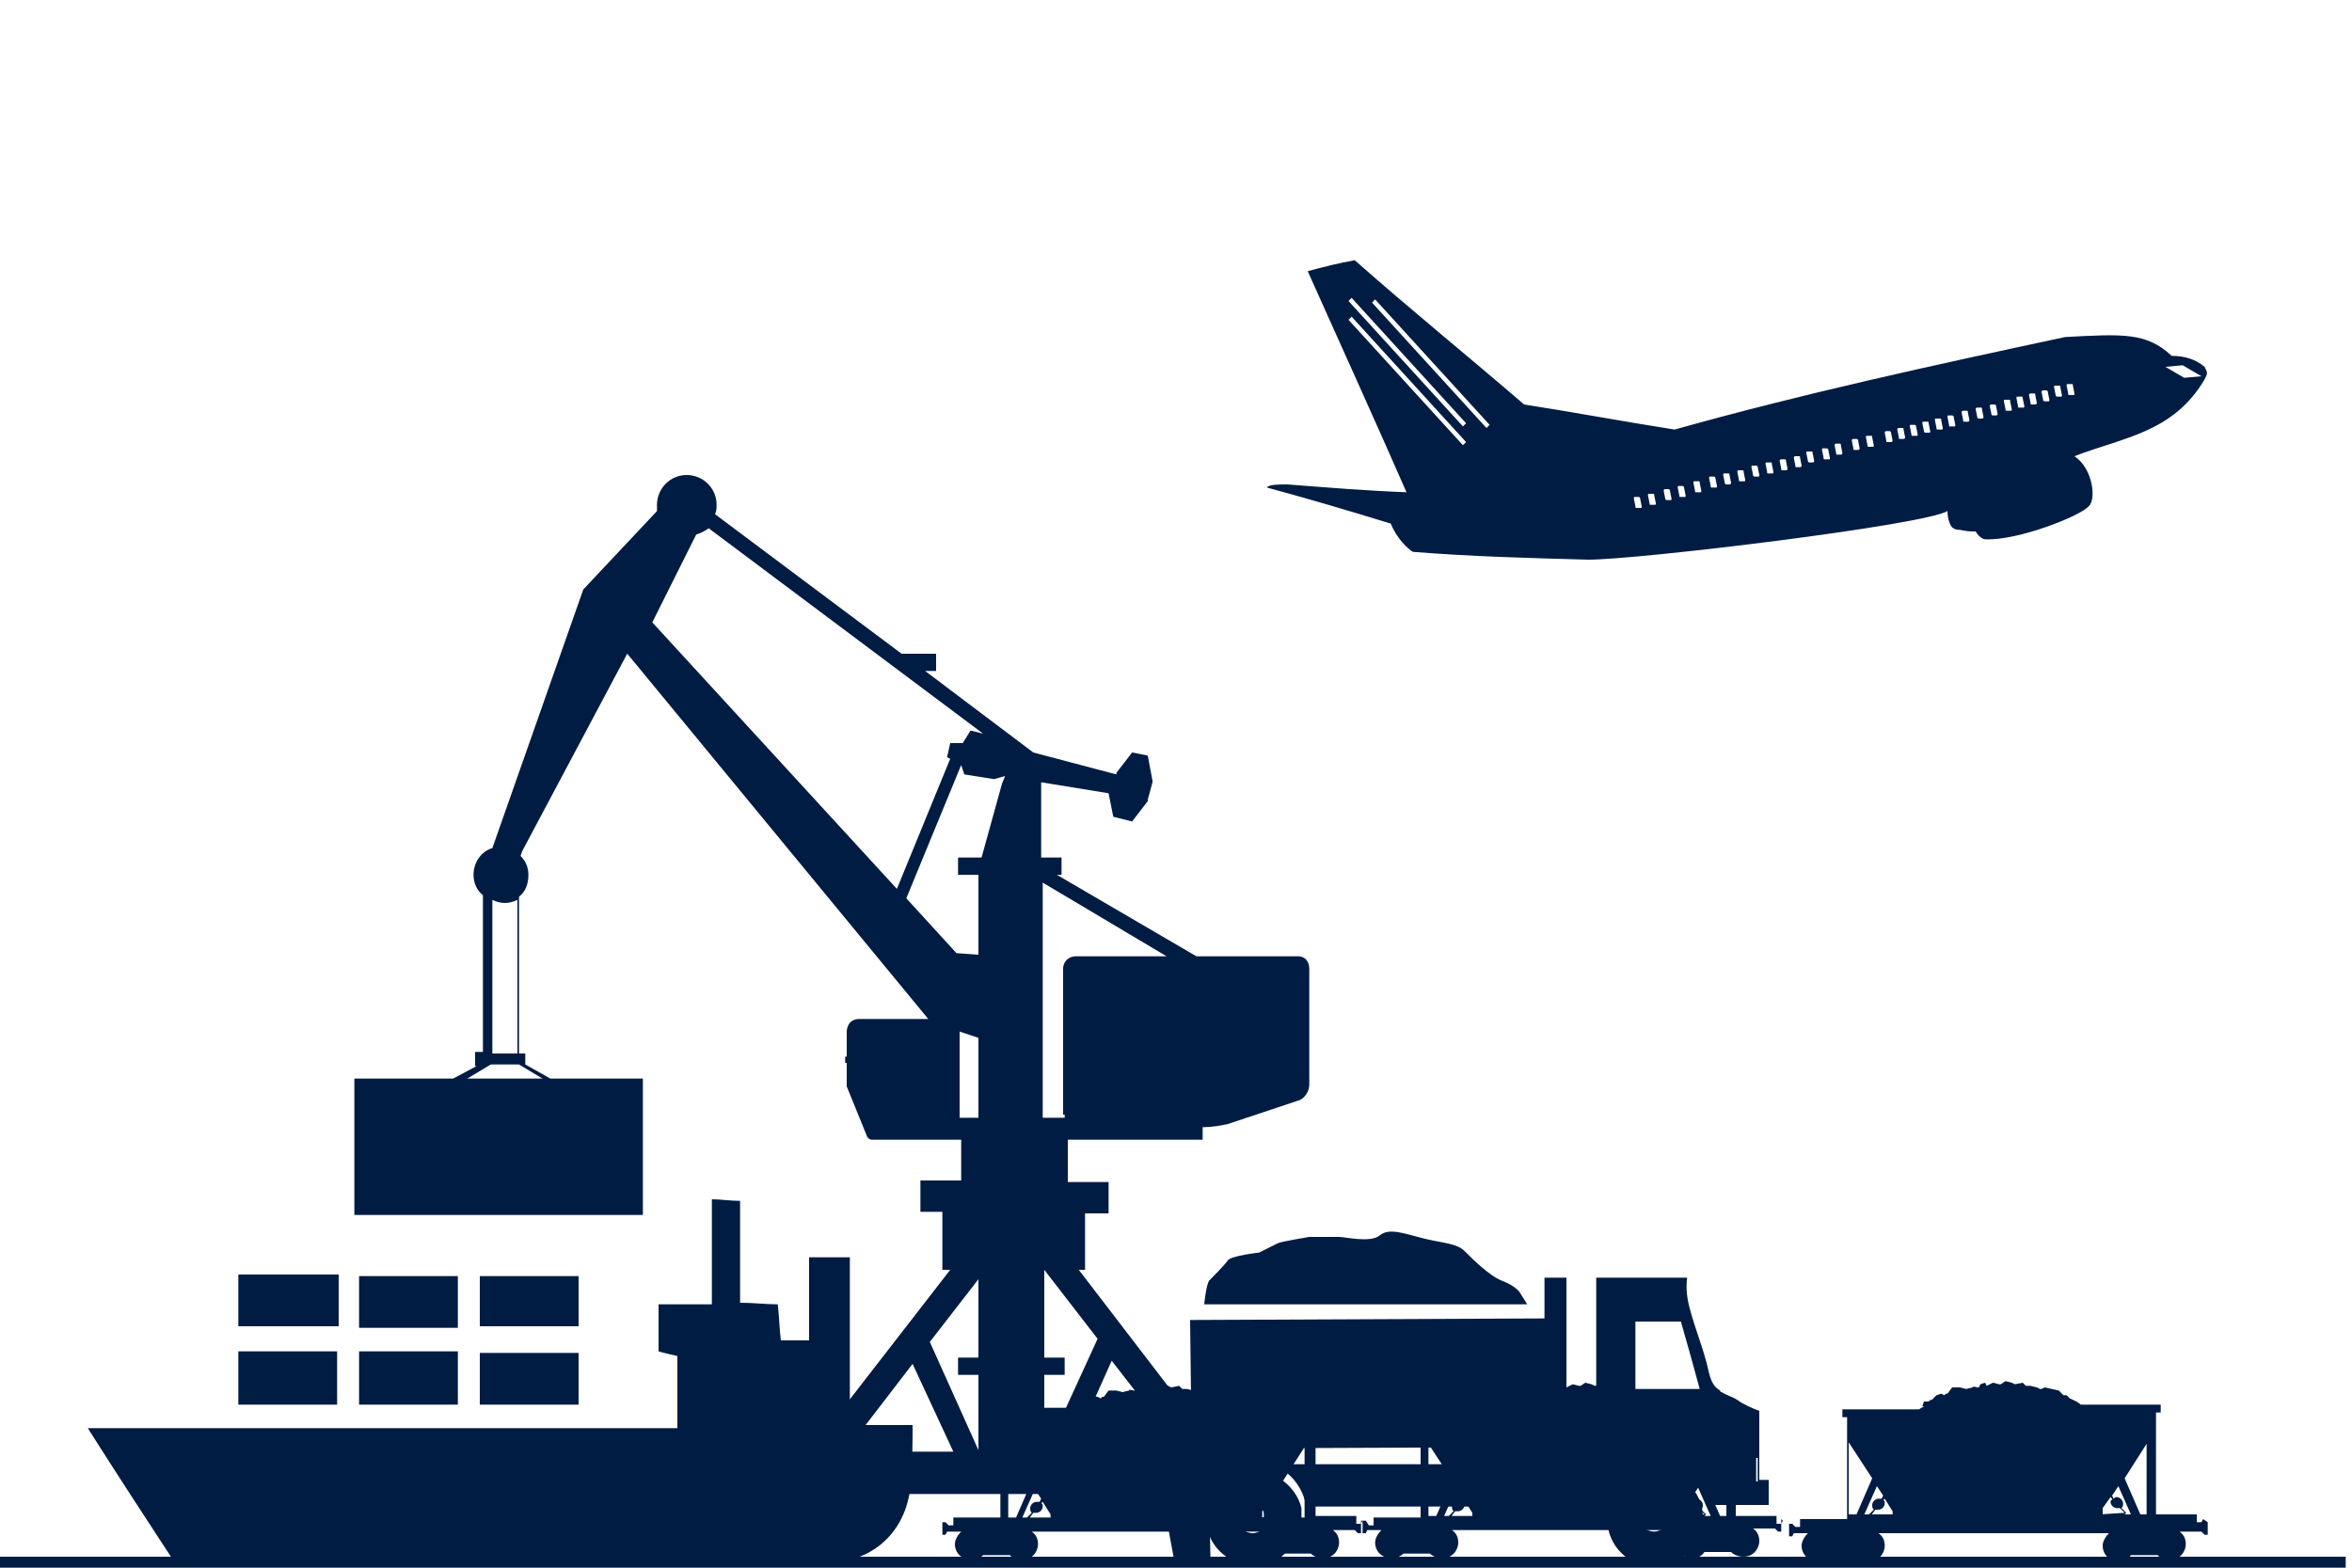 <?xml version="1.0" encoding="utf-8"?>
<!-- Generator: Adobe Illustrator 28.2.0, SVG Export Plug-In . SVG Version: 6.00 Build 0)  -->
<svg version="1.1" id="Layer_1" xmlns="http://www.w3.org/2000/svg" xmlns:xlink="http://www.w3.org/1999/xlink" x="0px" y="0px"
	 viewBox="0 0 150 100" style="enable-background:new 0 0 150 100;" xml:space="preserve">
<style type="text/css">
	.st0{fill-rule:evenodd;clip-rule:evenodd;fill:#001C43;}
	.st1{fill:#001C43;}
	.st2{fill:none;}
</style>
<g id="XMLID_00000031888423408388603480000006736269927191926663_">
	<path id="XMLID_00000183957706116724261350000013431640121897545875_" class="st0" d="M82.8,61h-0.5h-5h-1l-8.9-5.2h0.3v-1.1
		l-1.3,0v-4.4v-0.4l4.3,0.7l0.3,1.5l1.2,0.3l1-1.3l0-0.1l0.3-1.1l0,0l0-0.1l-0.3-1.6L72.2,48l-1,1.3l0,0.1L65.9,48L59,42.8h0.7v-1.1
		h-2.2l-11.9-8.9c0.1-0.2,0.1-0.4,0.1-0.6c0-1.1-0.9-1.9-1.9-1.9c-1.1,0-1.9,0.9-1.9,1.9c0,0.1,0,0.3,0,0.4l-4.7,5l-5.8,16.5
		c-0.7,0.2-1.2,0.9-1.2,1.7c0,0.5,0.2,1,0.6,1.3v10l-0.5,0V68l0.1,0l-1.5,0.8h-6.3v8.7h18.4v-8.7h-5.9l-1.6-0.9v-0.7l-0.4,0v-10
		c0.4-0.3,0.6-0.8,0.6-1.4c0-0.5-0.2-0.9-0.5-1.2l0.1-0.3l0,0l6.7-12.6l0.5,0.6l0,0L59.2,65c-1.7,0-4,0-4.4,0
		c-0.8,0-0.8,0.8-0.8,0.8v0.2v1v0.4h-0.1v0.4h0.1v1.5v0l1.3,3.2c0,0,0.1,0.2,0.3,0.2c0.2,0,0.4,0,0.6,0c0.2,0,0.9,0,1.6,0
		c0.4,0,0.8,0,1.2,0c1.1,0,2,0,2,0h0.3h0v0.6v2h-2.6v2l1.4,0v0h0v0.8v2.4V81h0.5l-9.3,12l0.7,1.4h0L52,99.6h2.3l0.8-4.3h19l0.8,4.3
		h2.3l-0.1-5.2h0.1L78,93l-9.2-12h0.4v-0.4v-0.1v-3.1v0l1.5,0v-2h-2.6v-1.4v-1.3H69h7.7v-0.8h0.1c0.4,0,1.1-0.1,1.5-0.2l4.5-1.5
		c0.4-0.1,0.7-0.6,0.7-1v-0.3v-0.2v-6.6v-0.3C83.5,61.3,83.2,61,82.8,61z M61,60.8l-3.2-3.5l3.5-8.5l0.2,0.6l1.9,0.3l0.7-0.2
		L63.9,50l0,0l-1.3,4.7l-1.5,0v1.1h1h0.3v0.5v4.6L61,60.8z M44.4,34.1c0.3-0.1,0.5-0.2,0.8-0.4l17.5,13.1l-0.8-0.2l-0.5,0.8l-0.8,0
		l-0.2,0.9l0.2,0.1l-3.4,8.3l-15.6-17L44.4,34.1z M67.9,71.1L67.9,71.1v0.2c0,0,0,0,0,0h0h0l0,0l-1.4,0v-0.9v-0.4V56.7v-0.4l7.9,4.7
		h-5.3h-0.5c-0.4,0-0.8,0.3-0.8,0.8v0.3v6.6v0.2v0.4V71.1z M66.5,55.8L66.5,55.8L66.5,55.8L66.5,55.8z M29.8,68.8l1.5-0.9l1.8,0
		l1.5,0.9H29.8z M33,67.2l-1.6,0v-9.8c0.2,0.1,0.5,0.2,0.8,0.2c0.3,0,0.6-0.1,0.8-0.2V67.2z M61.2,65.8l1.2,0.4v4.3v0.8v0l-1.2,0
		V65.8z M62.4,86.6h-1.3v1.1h1.3v0.7v4.1l-3.1-6.9l3.1-4v1.5V86.6z M68.3,92.6l2.6-5.8l4.5,5.8H68.3z M66.7,92.6h-0.1v-3.6v-1.3h1.3
		v-1.1h-1.3v-2.9V81l3.4,4.4L66.7,92.6z M58.2,87l2.6,5.6h-6.9L58.2,87z"/>
	<g id="XMLID_00000008144622500851995110000012585864969337279667_">
		<path id="XMLID_00000058579049117384391480000009411746057065004945_" class="st1" d="M58.2,90.9c-1.5,0-2.6,0-4,0
			c0-3.6,0-7.1,0-10.7c-0.9,0-1.6,0-2.6,0c0,1.7,0,3.5,0,5.3c-0.7,0-1.2,0-1.8,0c-0.1-0.8-0.1-1.5-0.2-2.3c-0.8,0-1.5-0.1-2.4-0.1
			c0-2.2,0-4.3,0-6.5c-0.7,0-1.2-0.1-1.8-0.1c0,2.2,0,4.3,0,6.7c-1.2,0-2.2,0-3.4,0c0,1.1,0,2,0,3c0.3,0.1,0.8,0.2,1.2,0.3
			c0,1.5,0,3,0,4.6c-12.5,0-24.9,0-37.6,0c1.9,3,3.6,5.6,5.3,8.2c0.2,0.3,0.8,0.4,1.2,0.4c13.5,0,27,0,40.5,0c3.3,0,5.5-2.3,5.5-5.6
			C58.2,93,58.2,92,58.2,90.9z"/>
		<path id="XMLID_00000052097741960414691220000013126029524363909256_" class="st1" d="M21.5,86.2c-2.1,0-4.2,0-6.3,0
			c0,1.1,0,2.2,0,3.4c2.1,0,4.2,0,6.3,0C21.5,88.5,21.5,87.5,21.5,86.2z"/>
		<path id="XMLID_00000053541349691328702660000013197666921989173429_" class="st1" d="M21.6,84.6c0-1.2,0-2.2,0-3.3
			c-2.1,0-4.2,0-6.4,0c0,1.1,0,2.1,0,3.3C17.3,84.6,19.4,84.6,21.6,84.6z"/>
		<path id="XMLID_00000034059315277465506840000016293965574319375523_" class="st1" d="M36.9,84.6c0-1,0-2.1,0-3.2
			c-2.1,0-4.2,0-6.3,0c0,1,0,2,0,3.2C32.6,84.6,34.7,84.6,36.9,84.6z"/>
		<path id="XMLID_00000016074253448307513380000016732542091750562455_" class="st1" d="M22.9,84.7c2.1,0,4.2,0,6.3,0
			c0-1.1,0-2.2,0-3.3c-2.1,0-4.2,0-6.3,0C22.9,82.4,22.9,83.5,22.9,84.7z"/>
		<path id="XMLID_00000078037179650368800810000016595512691648719263_" class="st1" d="M36.9,89.6c0-1.2,0-2.2,0-3.3
			c-2.1,0-4.2,0-6.3,0c0,1.1,0,2.2,0,3.3C32.7,89.6,34.8,89.6,36.9,89.6z"/>
		<path id="XMLID_00000008113215028186986700000001990535875472688822_" class="st1" d="M22.9,89.6c2.2,0,4.2,0,6.3,0
			c0-1.1,0-2.2,0-3.4c-2,0-4.1,0-6.3,0C22.9,87.4,22.9,88.4,22.9,89.6z"/>
	</g>
	<g id="XMLID_307_">
		<line id="XMLID_309_" class="st1" x1="0" y1="99.6" x2="149.7" y2="99.6"/>
		<rect id="XMLID_308_" x="0" y="99.3" class="st1" width="149.6" height="0.7"/>
	</g>
	<g id="XMLID_00000172426397396877809760000017369963758446836155_">
		<g id="XMLID_00000181807777746694545570000006732586901377603203_">
			<g id="XMLID_00000097490076054900413770000004770858392358127550_">
				<g id="XMLID_00000112598382565240914080000012678375149450228625_">
					<polygon id="XMLID_00000121277147035180739760000015327023099177363081_" class="st1" points="75.9,84.2 98.5,84.1 98.5,81.5 
						99.9,81.5 99.9,92.3 76,92.4 					"/>
				</g>
			</g>
			<g id="XMLID_00000098193881396961554480000013961583292980993968_">
				<g id="XMLID_00000088815409199672917400000012382164626573045686_">
					<g id="XMLID_00000129900205097275373370000000074064773701084296_">
						<path id="XMLID_00000140014024136898622430000002206550206103113627_" class="st1" d="M109.5,93c0,0.5,0,1,0,1.5
							c0.8,0,1.7,0,2.5,0c0-0.5,0-1,0-1.5C111.2,93,110.4,93,109.5,93z"/>
					</g>
					<g id="XMLID_00000073719254609477940110000003130253475814549653_">
						<path id="XMLID_00000039113607337654091930000001621390922220746412_" class="st1" d="M105.5,93.8c-1.7,0-3.1,1.4-3,3.1
							c0,1.7,1.4,3.1,3.1,3c1.7,0,3.1-1.4,3-3.1C108.6,95.1,107.2,93.8,105.5,93.8z M106.1,97.5c-0.2,0.1-0.4,0.2-0.6,0.2
							c-0.2,0-0.5-0.1-0.6-0.2c-0.2-0.2-0.3-0.4-0.3-0.7c0-0.1,0-0.1,0-0.2c0.1-0.4,0.4-0.7,0.9-0.7c0.4,0,0.8,0.3,0.9,0.7
							c0,0.1,0,0.1,0,0.2C106.4,97.1,106.3,97.3,106.1,97.5z"/>
					</g>
					<g id="XMLID_00000155109395644006687760000016285417647286366643_">
						<path id="XMLID_00000176721706343822288980000002646739273458564780_" class="st1" d="M79.9,93.8L79.9,93.8
							c-1.5,0-2.8,1.1-3,2.5c0,0.2,0,0.3,0,0.5c0,1.7,1.4,3.1,3.1,3c1.7,0,3.1-1.4,3-3.1c0-0.2,0-0.4,0-0.5
							C82.7,94.9,81.4,93.8,79.9,93.8z M80.5,97.6c-0.2,0.1-0.4,0.2-0.6,0.2c-0.2,0-0.5-0.1-0.6-0.2c-0.2-0.2-0.3-0.4-0.3-0.7
							c0-0.1,0-0.1,0-0.2c0-0.1,0.1-0.3,0.1-0.4c0.2-0.2,0.4-0.4,0.7-0.4c0.3,0,0.6,0.2,0.7,0.4c0.1,0.1,0.1,0.2,0.1,0.4
							c0,0.1,0,0.1,0,0.2C80.8,97.2,80.7,97.4,80.5,97.6z"/>
					</g>
					<g id="XMLID_00000049938100321439909190000015370260028570226065_">
						<path id="XMLID_00000067951840035343450070000015851510471005729418_" class="st1" d="M78.7,93.5l-2.7,0l0,2.7l0.5,0
							c0,0,0,0,0,0C76.7,94.9,77.6,93.9,78.7,93.5z"/>
					</g>
					<g id="XMLID_00000052823110263724889320000001620277800610778811_">
						<g id="XMLID_00000170255293261350407530000008006807287358213005_">
							<path id="XMLID_00000019659739215442443610000014707557443218021802_" class="st1" d="M112.2,94.4c0-1.5,0-2.9,0-4.4
								c-0.5-0.2-1-0.4-1.4-0.7c-0.3-0.2-0.7-0.3-1-0.5c0,0-0.1,0-0.1-0.1c-0.7-0.4-0.7-1.3-0.9-1.9c-0.3-1.1-0.7-2.1-1-3.2
								c-0.2-0.7-0.3-1.4-0.2-2.1c-1.9,0-3.9,0-5.8,0c0,0,0,0,0,0l0,0l0,0l0,2.4l0,0c0,3.2,0,6.3,0,9.5l-20.7,0
								c1.1,0.4,2,1.4,2.2,2.7c0,0,0,0,0,0l18.5,0c0.5-1.5,1.7-3,3.3-3.1c1.9-0.3,3.6,1.2,4,3c1.2,0,2.5,0,3.7,0c0-0.5,0-1,0-1.6
								C112.7,94.4,112.5,94.4,112.2,94.4z M104.3,88.6c0-1.4,0-2.9,0-4.3c1,0,1.9,0,2.9,0c0.4,1.4,0.8,2.8,1.2,4.3
								C107.1,88.6,105.7,88.6,104.3,88.6z M112.1,94.5c-0.8,0-1.7,0-2.5,0c0-0.5,0-1,0-1.5c0.8,0,1.7,0,2.5,0
								C112.1,93.5,112.1,94,112.1,94.5z"/>
						</g>
					</g>
				</g>
			</g>
		</g>
		<g id="XMLID_00000143599435078203726250000008314004548491531173_">
			<g id="XMLID_00000010288452799778666000000003618835382807278742_">
				<path id="XMLID_00000090999542197661921120000011507619098405563787_" class="st1" d="M76.8,83.2l20.6,0l-0.5-0.8
					c0,0-0.3-0.4-1.1-0.7c-0.8-0.3-1.9-1.4-2.4-1.9S92,79.3,90.8,79s-2.2-0.7-2.8-0.2c-0.6,0.5-2.2,0.1-2.6,0.1s-1.9,0-1.9,0
					s-1.8,0.3-2,0.4c-0.2,0.1-1.2,0.6-1.2,0.6s-1.8,0.2-2,0.5c-0.2,0.3-0.9,1-1.2,1.3C76.9,82.1,76.8,83.2,76.8,83.2z"/>
			</g>
			<g id="XMLID_00000183953889201068854670000002344218309011552187_">
				
					<ellipse id="XMLID_00000146476087824285788610000014650027669362185088_" transform="matrix(1 -2.125417e-03 2.125417e-03 1 -0.172 0.172)" class="st1" cx="80.9" cy="81.2" rx="0.4" ry="0.3"/>
			</g>
			<g id="XMLID_00000103223595912256616640000013131484665690975396_">
				
					<ellipse id="XMLID_00000073714701840475590400000007782604144990706316_" transform="matrix(1 -2.125417e-03 2.125417e-03 1 -0.175 0.186)" class="st1" cx="87.4" cy="82.3" rx="0.4" ry="0.3"/>
			</g>
			<g id="XMLID_00000165918788962623082660000012223096157953957523_">
				
					<ellipse id="XMLID_00000060735523744193998150000015063417633206381244_" transform="matrix(1 -2.125417e-03 2.125417e-03 1 -0.17 0.191)" class="st1" cx="89.9" cy="80.1" rx="0.4" ry="0.3"/>
			</g>
			<g id="XMLID_00000165232831664347958600000008318555435087376288_">
				
					<ellipse id="XMLID_00000108287705594601712790000018143008430220836538_" transform="matrix(1 -2.125417e-03 2.125417e-03 1 -0.171 0.193)" class="st1" cx="90.9" cy="80.5" rx="0.1" ry="0.1"/>
			</g>
			<g id="XMLID_00000051383339824391265290000007966055770677599369_">
				
					<ellipse id="XMLID_00000093888890967762733530000012656768826028447640_" transform="matrix(1 -2.125417e-03 2.125417e-03 1 -0.171 0.18)" class="st1" cx="84.7" cy="80.4" rx="0.1" ry="0.1"/>
			</g>
		</g>
	</g>
	<g id="XMLID_68_">
		<g id="XMLID_94_">
			<path id="XMLID_95_" class="st1" d="M140.5,96.9l-0.1,0.2l-0.3,0l0-0.2l0-0.3l-2.6,0l0-4.5l0-1.5l0-0.3l0-0.2l0.3,0l0-0.5l-5.1,0
				c-0.2-0.2-0.5-0.3-0.7-0.4l0,0l-0.2-0.2l-0.2,0l-0.3-0.3l-0.9-0.2l-0.2,0.1l-0.1,0l-0.2-0.1l-0.4-0.1l-0.3,0l-0.2-0.2l-0.5,0.1
				l-0.2-0.1l-0.4-0.1l-0.3,0.2c0,0,0,0-0.1,0l0,0c0,0-0.4-0.1-0.4-0.1c0,0-0.4,0.2-0.4,0.2l-0.1-0.2l-0.3,0.1l-0.1,0.2l-0.1,0
				c0,0-0.3-0.1-0.3,0c0,0-0.4,0.1-0.4,0.1l-0.4-0.1l-0.5,0l-0.3,0.4l-0.1,0c0,0-0.1,0.1-0.1,0.1c0,0-0.2-0.1-0.2-0.1l-0.3,0.1
				l-0.3,0.3l-0.1,0l-0.1,0.1l-0.3,0l-0.1,0.3l0.1,0c-0.1,0.1-0.2,0.1-0.3,0.2l-4.9,0l0,0.5l0.3,0l0,0.5l0,1.5l0,4.5l-3,0l0,0.3
				l0,0.2l-0.3,0l-0.2-0.2l-0.2,0l0,0.8l0.2,0l0.1-0.2l0.3,0l0,0l0.6,0c-0.2,0.2-0.4,0.5-0.4,0.8c0,0.6,0.5,1,1,1
				c0.3,0,0.6-0.1,0.8-0.3l0,0l0,0c0,0,0,0,0,0l0,0l1.7,0c0.2,0.2,0.5,0.3,0.8,0.3c0.6,0,1-0.5,1-1c0-0.3-0.1-0.6-0.4-0.8l14.7,0
				c-0.2,0.2-0.4,0.5-0.4,0.8c0,0.6,0.5,1,1,1c0.3,0,0.6-0.1,0.8-0.4l0,0l1.7,0c0.2,0.2,0.5,0.3,0.8,0.3c0.6,0,1-0.5,1-1
				c0-0.3-0.1-0.6-0.4-0.8l1.1,0v0l0.3,0l0.2,0.2l0.2,0l0-0.8L140.5,96.9z M116.6,98C116.6,98,116.6,98,116.6,98L116.6,98L116.6,98z
				 M117.9,96.6l0-3.7l0-0.9l1.5,2.3l-1,2.3L117.9,96.6z M120.7,96.6l-1.8,0l0.8-1.8l0.4,0.6l-0.1,0.2c-0.1,0-0.1,0-0.2,0
				c-0.2,0-0.4,0.2-0.4,0.4c0,0.1,0,0.2,0.1,0.3l-0.3,0.3l0.1,0.1l0.3-0.4c0,0,0.1,0,0.2,0c0.2,0,0.4-0.2,0.4-0.4
				c0-0.1,0-0.2-0.1-0.2l0.1-0.1l0.5,0.8L120.7,96.6z M133.9,96.6L133.9,96.6l0.2,0l0-0.3l0-0.1l0,0l0.5-0.7l0.1,0.1
				c0,0.1-0.1,0.1-0.1,0.2c0,0.2,0.2,0.4,0.4,0.4c0.1,0,0.1,0,0.2,0l0.3,0.3L133.9,96.6z M135.9,97.9
				C135.9,97.9,135.9,97.9,135.9,97.9L135.9,97.9L135.9,97.9z M135.5,96.6l0.1-0.1l-0.3-0.3c0.1-0.1,0.1-0.2,0.1-0.3
				c0-0.2-0.2-0.4-0.4-0.4c-0.1,0-0.1,0-0.2,0.1l-0.1-0.2l0.4-0.6l0.8,1.8L135.5,96.6z M136.9,92.9l0,3.7l-0.4,0l-1-2.3l1.4-2.2
				L136.9,92.9z"/>
		</g>
		<g id="XMLID_84_">
			<path id="XMLID_85_" class="st1" d="M113.7,97l-0.1,0.2l-0.3,0l0-0.2l0-0.3l-2.6,0l0-4.5l0-1.5l0-0.3l0-0.2l0.3,0l0-0.5l-5.1,0
				c-0.2-0.2-0.5-0.3-0.7-0.4l0,0l-0.2-0.2l-0.2,0l-0.3-0.3l-0.9-0.2l-0.2,0.1l-0.1,0l-0.2-0.1l-0.4-0.1l-0.3,0l-0.2-0.2l-0.5,0.1
				l-0.2-0.1l-0.4-0.1l-0.3,0.2c0,0,0,0-0.1,0l0,0c0,0-0.4-0.1-0.4-0.1c0,0-0.4,0.2-0.4,0.2l-0.1-0.2l-0.3,0.1l-0.1,0.2l-0.1,0
				c0,0-0.3-0.1-0.3,0c0,0-0.4,0.1-0.4,0.1l-0.4-0.1l-0.5,0l-0.3,0.4l-0.1,0c0,0-0.1,0.1-0.1,0.1c0,0-0.2-0.1-0.2-0.1l-0.3,0.1
				L96,89.2l-0.1,0l-0.1,0.1l-0.3,0l-0.1,0.3l0.1,0c-0.1,0.1-0.2,0.1-0.3,0.2l-4.9,0l0,0.5l0.3,0l0,0.5l0,1.5l0,4.5l-3,0l0,0.3
				l0,0.2l-0.3,0L87.1,97l-0.2,0l0,0.8l0.2,0l0.1-0.2l0.3,0l0,0l0.6,0c-0.2,0.2-0.4,0.5-0.4,0.8c0,0.6,0.5,1,1,1
				c0.3,0,0.6-0.1,0.8-0.3l0,0l0,0c0,0,0,0,0,0l0,0l1.7,0c0.2,0.2,0.5,0.3,0.8,0.3c0.6,0,1-0.5,1-1c0-0.3-0.1-0.6-0.4-0.8l14.7,0
				c-0.2,0.2-0.4,0.5-0.4,0.8c0,0.6,0.5,1,1,1c0.3,0,0.6-0.1,0.8-0.4l0,0l1.7,0c0.2,0.2,0.5,0.3,0.8,0.3c0.6,0,1-0.5,1-1
				c0-0.3-0.1-0.6-0.4-0.8l1.1,0v0l0.3,0l0.2,0.2l0.2,0l0-0.8L113.7,97z M89.8,98.1C89.8,98.1,89.8,98.1,89.8,98.1L89.8,98.1
				L89.8,98.1z M91.1,96.7l0-3.7l0-0.9l1.5,2.3l-1,2.3L91.1,96.7z M93.9,96.7l-1.8,0l0.8-1.8l0.4,0.6l-0.1,0.2c-0.1,0-0.1,0-0.2,0
				c-0.2,0-0.4,0.2-0.4,0.4c0,0.1,0,0.2,0.1,0.3l-0.3,0.3l0.1,0.1l0.3-0.4c0,0,0.1,0,0.2,0c0.2,0,0.4-0.2,0.4-0.4
				c0-0.1,0-0.2-0.1-0.2l0.1-0.1l0.5,0.8L93.9,96.7z M107.1,96.7L107.1,96.7l0.2,0l0-0.3l0-0.1l0,0l0.5-0.7l0.1,0.1
				c0,0.1-0.1,0.1-0.1,0.2c0,0.2,0.2,0.4,0.4,0.4c0.1,0,0.1,0,0.2,0l0.3,0.3L107.1,96.7z M109.1,98C109.1,98,109.1,98,109.1,98
				L109.1,98L109.1,98z M108.7,96.7l0.1-0.1l-0.3-0.3c0.1-0.1,0.1-0.2,0.1-0.3c0-0.2-0.2-0.4-0.4-0.4c-0.1,0-0.1,0-0.2,0.1l-0.1-0.2
				l0.4-0.6l0.8,1.8L108.7,96.7z M110.1,93l0,3.7l-0.4,0l-1-2.3l1.4-2.2L110.1,93z"/>
		</g>
		<g id="XMLID_69_">
			<path id="XMLID_75_" class="st1" d="M86.9,97l-0.1,0.2l-0.3,0l0-0.2l0-0.3l-2.6,0l0-4.5l0-1.5l0-0.3l0-0.2l0.3,0l0-0.5l-5.1,0
				c-0.2-0.2-0.5-0.3-0.7-0.4l0,0L78,89.2l-0.2,0l-0.3-0.3l-0.9-0.2l-0.2,0.1l-0.1,0l-0.2-0.1l-0.4-0.1l-0.3,0l-0.2-0.2l-0.5,0.1
				l-0.2-0.1l-0.4-0.1l-0.3,0.2c0,0,0,0-0.1,0l0,0c0,0-0.4-0.1-0.4-0.1c0,0-0.4,0.2-0.4,0.2l-0.1-0.2l-0.3,0.1l-0.1,0.2l-0.1,0
				c0,0-0.3-0.1-0.3,0c0,0-0.4,0.1-0.4,0.1l-0.4-0.1l-0.5,0l-0.3,0.4l-0.1,0c0,0-0.1,0.1-0.1,0.1c0,0-0.2-0.1-0.2-0.1L69.4,89
				l-0.3,0.3l-0.1,0L69,89.3l-0.3,0l-0.1,0.3l0.1,0c-0.1,0.1-0.2,0.1-0.3,0.2l-4.9,0l0,0.5l0.3,0l0,0.5l0,1.5l0,4.5l-3,0l0,0.3
				l0,0.2l-0.3,0l-0.2-0.2l-0.2,0l0,0.8l0.2,0l0.1-0.2l0.3,0v0l0.6,0c-0.2,0.2-0.4,0.5-0.4,0.8c0,0.6,0.5,1,1,1
				c0.3,0,0.6-0.1,0.8-0.3l0,0l0,0c0,0,0,0,0,0l0,0l1.7,0c0.2,0.2,0.5,0.3,0.8,0.3c0.6,0,1-0.5,1-1c0-0.3-0.1-0.6-0.4-0.8l14.7,0
				c-0.2,0.2-0.4,0.5-0.4,0.8c0,0.6,0.5,1,1,1c0.3,0,0.6-0.1,0.8-0.4l0,0l1.7,0c0.2,0.2,0.5,0.3,0.8,0.3c0.6,0,1-0.5,1-1
				c0-0.3-0.1-0.6-0.4-0.8l1.1,0l0,0l0.3,0l0.2,0.2l0.2,0l0-0.8L86.9,97z M63,98.2C63,98.2,63,98.2,63,98.2L63,98.2L63,98.2z
				 M64.3,96.8l0-3.7l0-0.9l1.5,2.3l-1,2.3L64.3,96.8z M67,96.8l-1.8,0L66,95l0.4,0.6l-0.1,0.2c-0.1,0-0.1,0-0.2,0
				c-0.2,0-0.4,0.2-0.4,0.4c0,0.1,0,0.2,0.1,0.3l-0.3,0.3l0.1,0.1l0.3-0.4c0,0,0.1,0,0.2,0c0.2,0,0.4-0.2,0.4-0.4
				c0-0.1,0-0.2-0.1-0.2l0.1-0.1l0.5,0.8L67,96.8z M80.3,96.8L80.3,96.8l0.2,0l0-0.3l0-0.1l0,0l0.5-0.7l0.1,0.1
				c0,0.1-0.1,0.1-0.1,0.2c0,0.2,0.2,0.4,0.4,0.4c0.1,0,0.1,0,0.2,0l0.3,0.3L80.3,96.8z M82.3,98.1C82.3,98.1,82.3,98.1,82.3,98.1
				L82.3,98.1L82.3,98.1z M81.9,96.8l0.1-0.1l-0.3-0.3c0.1-0.1,0.1-0.2,0.1-0.3c0-0.2-0.2-0.4-0.4-0.4c-0.1,0-0.1,0-0.2,0.1
				l-0.1-0.2l0.4-0.6l0.8,1.8L81.9,96.8z M83.2,93.1l0,3.7l-0.4,0l-1-2.3l1.4-2.2L83.2,93.1z"/>
		</g>
	</g>
	<path id="XMLID_00000148633860741749411630000012044947749268875158_" class="st0" d="M140.6,23.4c0.2,0.4,0.2,0.4,0,0.8
		c-2,3.4-5.2,3.7-8.3,4.9c1.2,0.8,1.4,2.8,0.9,3.2c-0.5,0.6-4.5,2.2-6.6,2.1c-0.2,0-0.5-0.3-0.6-0.5c-0.4,0-0.5,0-1-0.1
		c-0.3,0-0.5-0.1-0.6-0.3c-0.1-0.2-0.2-0.5-0.2-0.9c-1.5,0.9-19.7,3.1-22.9,3.1c-3.7-0.1-7.5-0.2-11.2-0.5c-0.3-0.2-1-0.8-1.4-1.8
		c-2.6-0.8-5.3-1.6-7.9-2.3c0.1-0.2,0.8-0.2,1.3-0.2c2.6,0.2,5,0.4,7.6,0.5c-2.1-4.8-4.2-9.4-6.3-14.1c1.1-0.3,1.9-0.5,3-0.7
		c3.5,3.1,7.2,6.1,10.8,9.2c3.2,0.5,6.4,1.1,9.6,1.6c8.2-2.3,16.5-4.1,24.9-5.9c3.7-0.2,5.2-0.3,6.8,1.2
		C139.3,22.7,140,22.9,140.6,23.4L140.6,23.4z M139.3,24.1l-1.2-0.7l1.1-0.1l1.2,0.7L139.3,24.1z M132.1,24.5c0.1,0,0.1,0,0.1,0.1
		l0.1,0.5c0,0.1,0,0.1-0.1,0.1l-0.2,0c-0.1,0-0.1,0-0.1-0.1l-0.1-0.5c0-0.1,0-0.1,0.1-0.1L132.1,24.5L132.1,24.5z M125.4,26.2
		c0.1,0,0.1,0,0.1,0.1l0.1,0.5c0,0,0,0.1-0.1,0.1l-0.2,0c-0.1,0-0.1,0-0.1-0.1l-0.1-0.5c0,0,0-0.1,0.1-0.1L125.4,26.2L125.4,26.2z
		 M104.5,31.7c0,0,0.1,0,0.1,0.1l0.1,0.5c0,0.1,0,0.1-0.1,0.1l-0.2,0c-0.1,0-0.1,0-0.1-0.1l-0.1-0.5c0-0.1,0-0.1,0.1-0.1L104.5,31.7
		L104.5,31.7z M105.4,31.5c0.1,0,0.1,0,0.1,0.1l0.1,0.5c0,0.1,0,0.1-0.1,0.1l-0.2,0c-0.1,0-0.1,0-0.1-0.1l-0.1-0.5
		c0-0.1,0-0.1,0.1-0.1L105.4,31.5L105.4,31.5z M106.4,31.2c0,0,0.1,0,0.1,0.1l0.1,0.5c0,0.1,0,0.1-0.1,0.1l-0.2,0c0,0-0.1,0-0.1-0.1
		l-0.1-0.5c0,0,0-0.1,0.1-0.1L106.4,31.2L106.4,31.2z M107.3,31c0,0,0.1,0,0.1,0.1l0.1,0.5c0,0.1,0,0.1-0.1,0.1l-0.2,0
		c-0.1,0-0.1,0-0.1-0.1l-0.1-0.5c0-0.1,0-0.1,0.1-0.1L107.3,31L107.3,31z M108.3,30.7c0.1,0,0.1,0,0.1,0.1l0.1,0.5
		c0,0.1,0,0.1-0.1,0.1l-0.2,0c-0.1,0-0.1,0-0.1-0.1l-0.1-0.5c0-0.1,0-0.1,0.1-0.1L108.3,30.7L108.3,30.7z M109.3,30.4
		c0,0,0.1,0,0.1,0.1l0.1,0.5c0,0.1,0,0.1-0.1,0.1l-0.2,0c-0.1,0-0.1,0-0.1-0.1l-0.1-0.5c0-0.1,0-0.1,0.1-0.1L109.3,30.4L109.3,30.4z
		 M110.2,30.2c0.1,0,0.1,0,0.1,0.1l0.1,0.5c0,0,0,0.1-0.1,0.1l-0.2,0c0,0-0.1,0-0.1-0.1l-0.1-0.5c0-0.1,0-0.1,0.1-0.1L110.2,30.2
		L110.2,30.2z M111.1,30c0.1,0,0.1,0,0.1,0.1l0.1,0.5c0,0.1,0,0.1-0.1,0.1l-0.2,0c-0.1,0-0.1,0-0.1-0.1l-0.1-0.5
		c0-0.1,0-0.1,0.1-0.1L111.1,30L111.1,30z M112,29.7c0,0,0.1,0,0.1,0.1l0.1,0.5c0,0.1,0,0.1-0.1,0.1l-0.2,0c0,0-0.1,0-0.1-0.1
		l-0.1-0.5c0-0.1,0-0.1,0.1-0.1L112,29.7L112,29.7z M112.9,29.5c0.1,0,0.1,0,0.1,0.1l0.1,0.5c0,0.1,0,0.1-0.1,0.1l-0.2,0
		c-0.1,0-0.1,0-0.1-0.1l-0.1-0.5c0-0.1,0-0.1,0.1-0.1L112.9,29.5L112.9,29.5z M113.8,29.3c0.1,0,0.1,0,0.1,0.1l0.1,0.5
		c0,0,0,0.1-0.1,0.1l-0.2,0c-0.1,0-0.1,0-0.1-0.1l-0.1-0.5c0,0,0-0.1,0.1-0.1L113.8,29.3L113.8,29.3z M114.7,29.1
		c0.1,0,0.1,0,0.1,0.1l0.1,0.5c0,0,0,0.1-0.1,0.1l-0.2,0c-0.1,0-0.1,0-0.1-0.1l-0.1-0.5c0,0,0-0.1,0.1-0.1L114.7,29.1L114.7,29.1z
		 M115.5,28.8c0.1,0,0.1,0,0.1,0.1l0.1,0.5c0,0,0,0.1-0.1,0.1l-0.2,0c0,0-0.1,0-0.1-0.1l-0.1-0.5c0-0.1,0-0.1,0.1-0.1L115.5,28.8
		L115.5,28.8z M116.5,28.6c0,0,0.1,0,0.1,0.1l0.1,0.5c0,0.1,0,0.1-0.1,0.1l-0.2,0c-0.1,0-0.1,0-0.1-0.1l-0.1-0.5
		c0-0.1,0-0.1,0.1-0.1L116.5,28.6L116.5,28.6z M117.3,28.3c0.1,0,0.1,0,0.1,0.1l0.1,0.5c0,0,0,0.1-0.1,0.1l-0.2,0
		c-0.1,0-0.1,0-0.1-0.1l-0.1-0.5c0,0,0-0.1,0.1-0.1L117.3,28.3L117.3,28.3z M118.4,28c0,0,0.1,0,0.1,0.1l0.1,0.5c0,0,0,0.1-0.1,0.1
		l-0.2,0c-0.1,0-0.1,0-0.1-0.1l-0.1-0.5c0,0,0-0.1,0.1-0.1L118.4,28L118.4,28z M119.3,27.8c0.1,0,0.1,0,0.1,0.1l0.1,0.5
		c0,0.1,0,0.1-0.1,0.1l-0.2,0c-0.1,0-0.1,0-0.1-0.1l-0.1-0.5c0-0.1,0-0.1,0.1-0.1L119.3,27.8L119.3,27.8z M120.5,27.5
		c0,0,0.1,0,0.1,0.1l0.1,0.5c0,0,0,0.1-0.1,0.1l-0.2,0c-0.1,0-0.1,0-0.1-0.1l-0.1-0.5c0,0,0-0.1,0.1-0.1L120.5,27.5L120.5,27.5z
		 M121.3,27.3c0.1,0,0.1,0,0.1,0.1l0.1,0.5c0,0,0,0.1-0.1,0.1l-0.2,0c-0.1,0-0.1,0-0.1-0.1l-0.1-0.5c0,0,0-0.1,0.1-0.1L121.3,27.3
		L121.3,27.3z M122.1,27.1c0,0,0.1,0,0.1,0.1l0.1,0.5c0,0.1,0,0.1-0.1,0.1l-0.2,0c-0.1,0-0.1,0-0.1-0.1l-0.1-0.5
		c0-0.1,0-0.1,0.1-0.1L122.1,27.1L122.1,27.1z M122.9,26.9c0.1,0,0.1,0,0.1,0.1l0.1,0.5c0,0.1,0,0.1-0.1,0.1l-0.2,0
		c0,0-0.1,0-0.1-0.1l-0.1-0.5c0-0.1,0-0.1,0.1-0.1L122.9,26.9L122.9,26.9z M123.7,26.7c0.1,0,0.1,0,0.1,0.1l0.1,0.5
		c0,0.1,0,0.1-0.1,0.1l-0.2,0c-0.1,0-0.1,0-0.1-0.1l-0.1-0.5c0-0.1,0-0.1,0.1-0.1L123.7,26.7L123.7,26.7z M124.5,26.5
		c0,0,0.1,0,0.1,0.1l0.1,0.5c0,0.1,0,0.1-0.1,0.1l-0.2,0c-0.1,0-0.1,0-0.1-0.1l-0.1-0.5c0-0.1,0-0.1,0.1-0.1L124.5,26.5L124.5,26.5z
		 M126.3,26c0.1,0,0.1,0,0.1,0.1l0.1,0.5c0,0,0,0.1-0.1,0.1l-0.2,0c0,0-0.1,0-0.1-0.1l-0.1-0.5c0,0,0-0.1,0.1-0.1L126.3,26L126.3,26
		z M127.2,25.8c0,0,0.1,0,0.1,0.1l0.1,0.5c0,0,0,0.1-0.1,0.1l-0.2,0c0,0-0.1,0-0.1-0.1l-0.1-0.5c0,0,0-0.1,0.1-0.1L127.2,25.8
		L127.2,25.8z M128.1,25.5c0.1,0,0.1,0,0.1,0.1l0.1,0.5c0,0.1,0,0.1-0.1,0.1l-0.2,0c-0.1,0-0.1,0-0.1-0.1l-0.1-0.5
		c0-0.1,0-0.1,0.1-0.1L128.1,25.5L128.1,25.5z M128.9,25.3c0.1,0,0.1,0,0.1,0.1l0.1,0.5c0,0.1,0,0.1-0.1,0.1l-0.2,0
		c-0.1,0-0.1,0-0.1-0.1l-0.1-0.5c0-0.1,0-0.1,0.1-0.1L128.9,25.3L128.9,25.3z M129.7,25.1c0.1,0,0.1,0,0.1,0.1l0.1,0.5
		c0,0,0,0.1-0.1,0.1l-0.2,0c-0.1,0-0.1,0-0.1-0.1l-0.1-0.5c0,0,0-0.1,0.1-0.1L129.7,25.1L129.7,25.1z M130.5,24.9c0,0,0.1,0,0.1,0.1
		l0.1,0.5c0,0.1,0,0.1-0.1,0.1l-0.2,0c0,0-0.1,0-0.1-0.1l-0.1-0.5c0,0,0-0.1,0.1-0.1L130.5,24.9L130.5,24.9z M131.3,24.6
		c0.1,0,0.1,0,0.1,0.1l0.1,0.5c0,0.1,0,0.1-0.1,0.1l-0.2,0c0,0-0.1,0-0.1-0.1l-0.1-0.5c0-0.1,0-0.1,0.1-0.1L131.3,24.6L131.3,24.6z
		 M87.7,19.1l7.3,8l-0.2,0.2l-7.3-8L87.7,19.1z M86.2,20.2l7.3,8l-0.2,0.2l-7.3-8L86.2,20.2z M86.2,19l7.3,8l-0.2,0.2l-7.3-8
		L86.2,19z"/>
</g>
</svg>